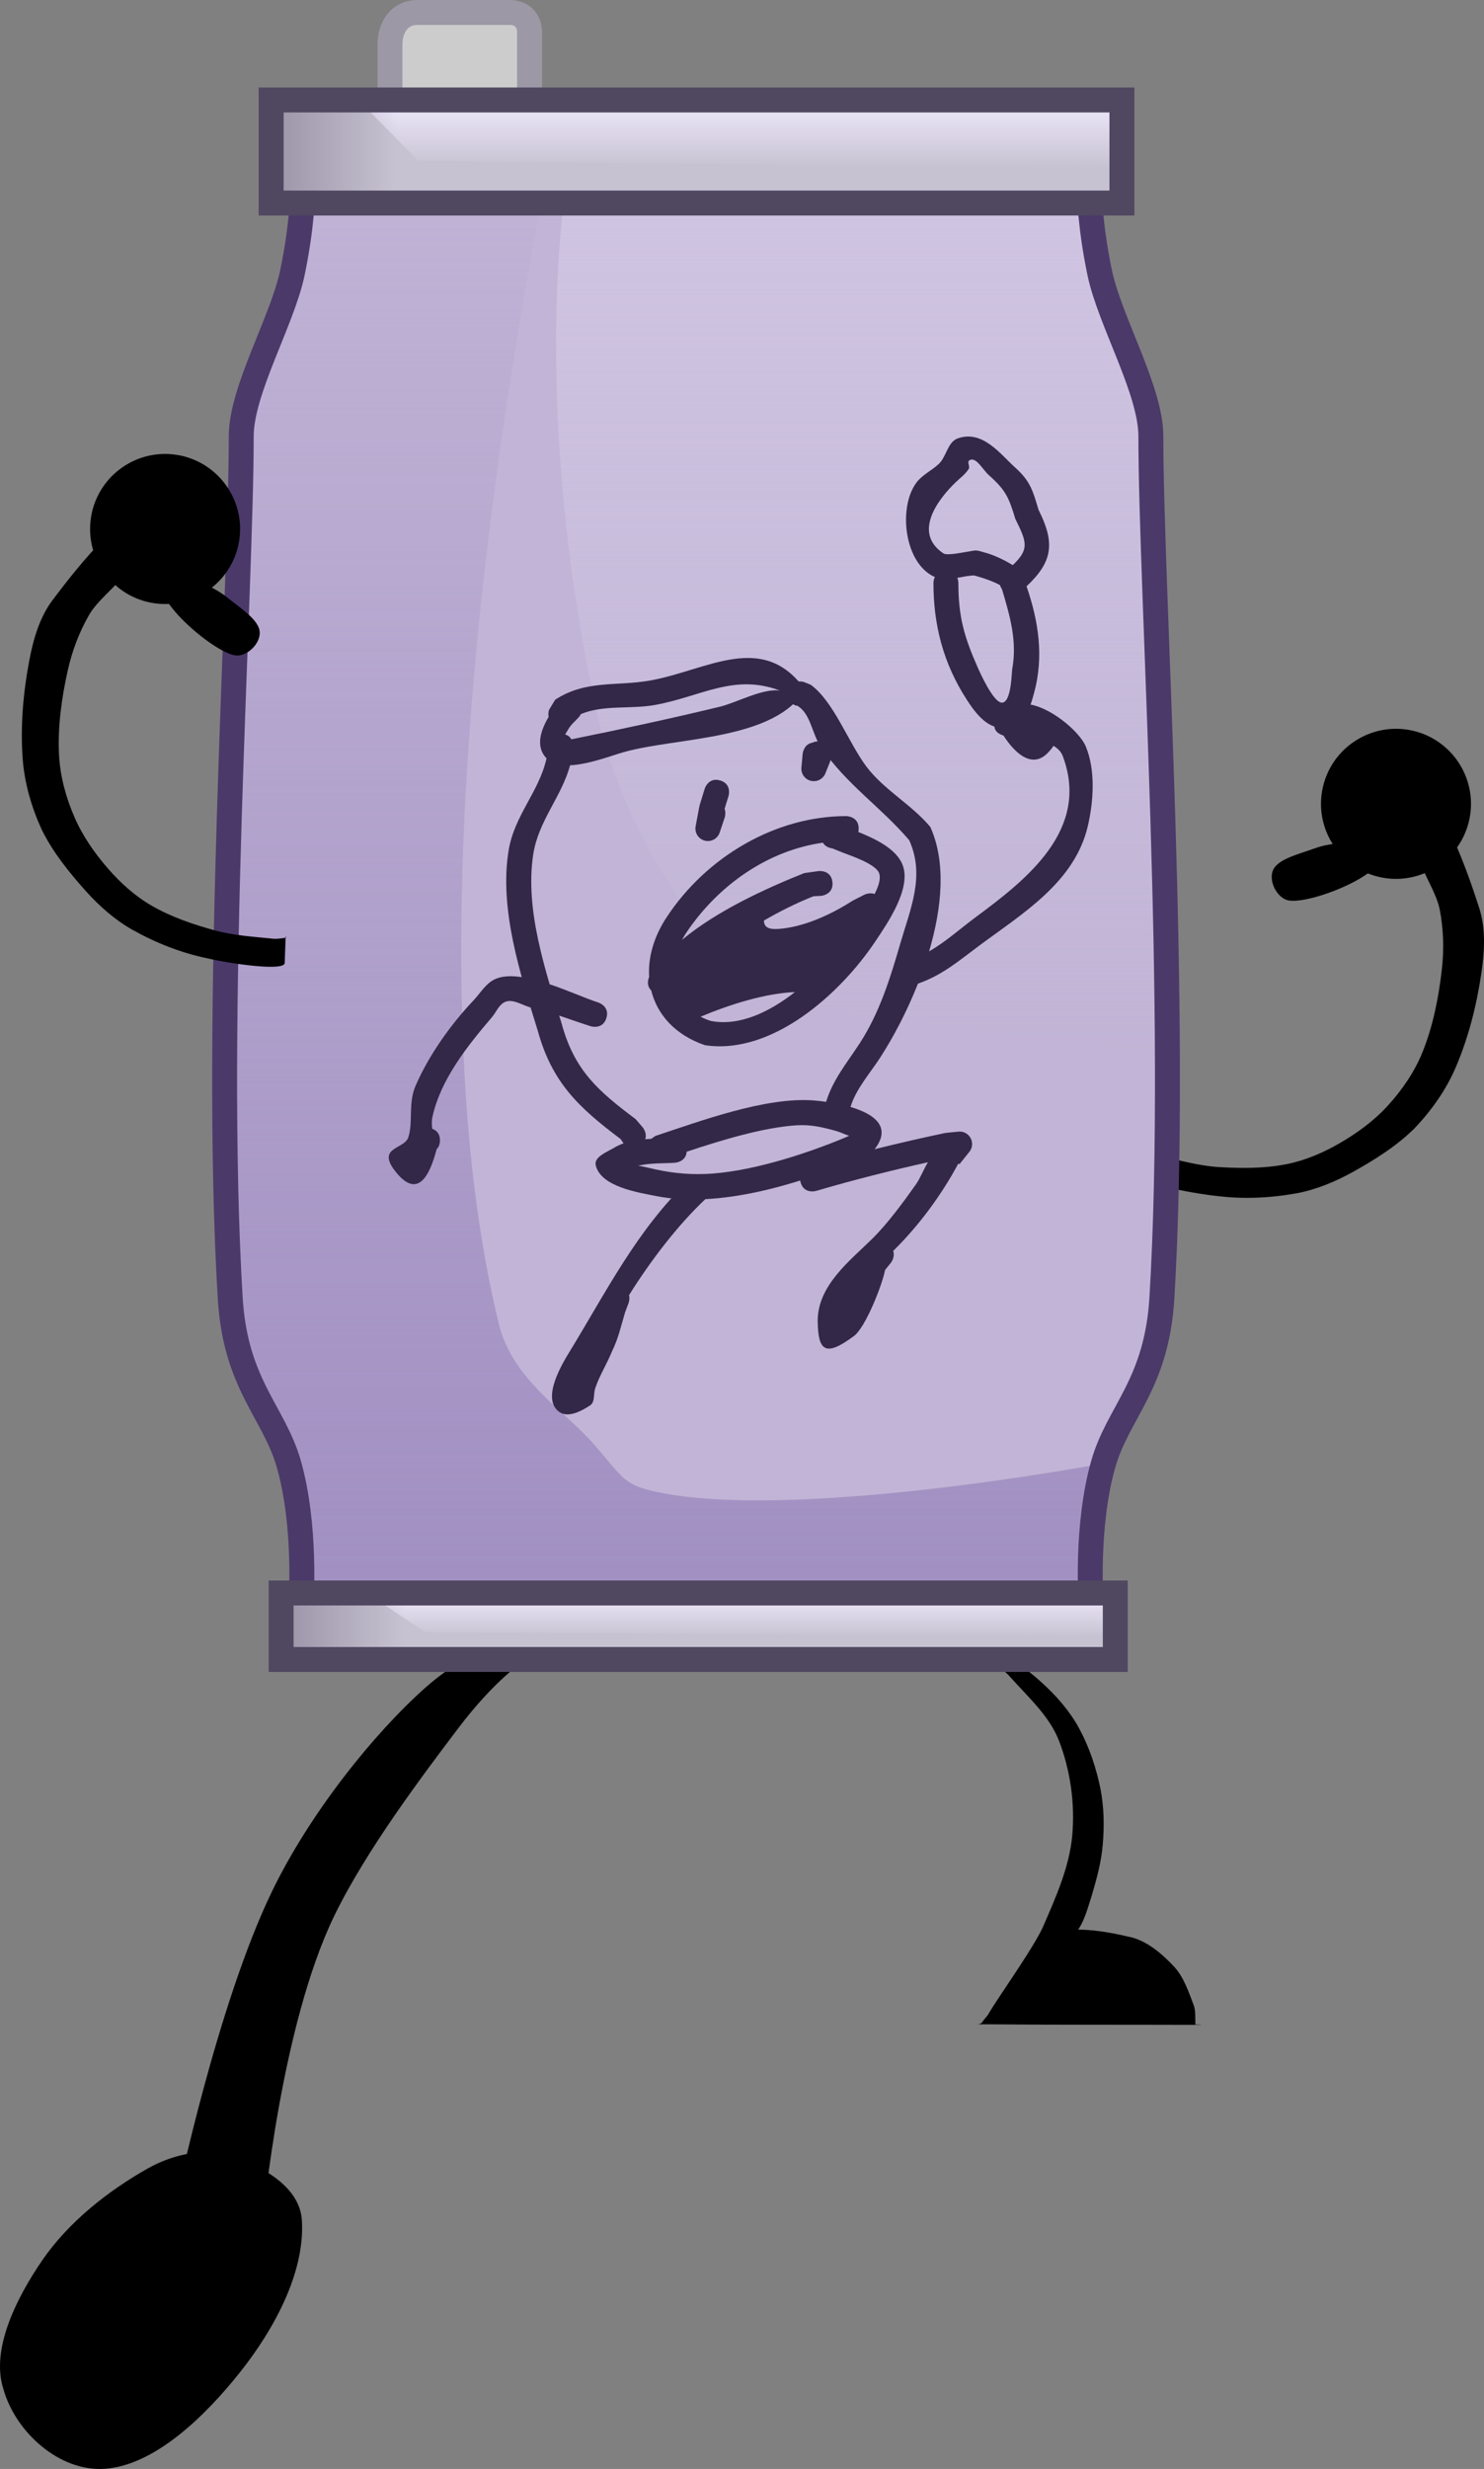 <svg version="1.1" xmlns="http://www.w3.org/2000/svg" xmlns:xlink="http://www.w3.org/1999/xlink" width="148.846" height="247.499" viewBox="0,0,148.846,247.499"><rect x="0" y="0" width="148.846" height="247.499" fill="#808080" stroke="none"/><defs><linearGradient x1="252.391" y1="70.594" x2="252.391" y2="161.594" gradientUnits="userSpaceOnUse" id="color-1"><stop offset="0" stop-color="#d0c5e2"/><stop offset="1" stop-color="#d0c5e2" stop-opacity="0"/></linearGradient><linearGradient x1="232.181" y1="69.139" x2="232.181" y2="216.472" gradientUnits="userSpaceOnUse" id="color-2"><stop offset="0" stop-color="#a18fc2" stop-opacity="0"/><stop offset="1" stop-color="#a18fc2"/></linearGradient><linearGradient x1="239.814" y1="66.834" x2="239.814" y2="72.639" gradientUnits="userSpaceOnUse" id="color-3"><stop offset="0" stop-color="#e9e3f6"/><stop offset="1" stop-color="#e9e3f6" stop-opacity="0"/></linearGradient><linearGradient x1="192.898" y1="70.998" x2="205.357" y2="70.998" gradientUnits="userSpaceOnUse" id="color-4"><stop offset="0" stop-color="#9b94a8"/><stop offset="1" stop-color="#9b94a8" stop-opacity="0"/></linearGradient><linearGradient x1="239.896" y1="216.136" x2="239.896" y2="219.881" gradientUnits="userSpaceOnUse" id="color-5"><stop offset="0" stop-color="#e9e3f6"/><stop offset="1" stop-color="#e9e3f6" stop-opacity="0"/></linearGradient><linearGradient x1="193.895" y1="218.822" x2="206.111" y2="218.822" gradientUnits="userSpaceOnUse" id="color-6"><stop offset="0" stop-color="#9b94a8"/><stop offset="1" stop-color="#9b94a8" stop-opacity="0"/></linearGradient></defs><g transform="translate(-165.577,-55.785)"><g data-paper-data="{&quot;isPaintingLayer&quot;:true}" fill-rule="nonzero" stroke-linejoin="miter" stroke-miterlimit="10" stroke-dasharray="" stroke-dashoffset="0" style="mix-blend-mode: normal"><g fill="#000000" stroke="none" stroke-width="0" stroke-linecap="round"><path d="M184.493,274.189l-1.215,2.115c0,0 4.065,-19.507 9.563,-30.882c3.845,-7.956 10.31,-15.945 15.429,-20.486c3.304,-2.931 6.522,-4.051 6.522,-4.051l3.274,1.463c0,0 -2.856,1.827 -6.519,6.671c-3.643,4.818 -9.264,12.264 -12.456,18.846c-5.364,11.061 -7.094,30.137 -7.094,30.137z"/><path d="M180.422,273.146c2.605,-1.47 5.886,-2.104 8.421,-1.231c3.036,1.047 6.938,3.099 7.023,6.631c0.237,5.143 -2.805,10.753 -6.221,15.048c-3.514,4.42 -8.542,9.307 -13.537,9.67c-4.555,0.331 -8.982,-3.667 -10.19,-7.992c-1.303,-4.03 1.378,-9.228 3.905,-12.92c2.677,-3.893 6.691,-7.005 10.599,-9.207z"/></g><g fill="#000000" stroke="none" stroke-width="0" stroke-linecap="round"><path d="M279.122,250.005c1.662,0.457 3.096,1.724 4.234,2.94c0.967,1.058 1.459,2.556 1.94,3.822c0.22,0.579 0.154,1.255 0.176,1.852c0.006,0.149 -0.052,0.071 -0.088,0.088c-0.062,0.017 1.629,0.065 -0.088,0.059c-6.87,-0.026 -13.766,0.009 -20.639,-0.059c-1.718,-0.017 -0.725,0.071 -0.588,-0.176c0.575,-0.886 1.496,-1.534 2.176,-2.352c0.598,-0.72 1.142,-1.489 1.705,-2.234c1.472,-2.115 1.087,-3.896 2.352,-4.292c2.811,-0.849 5.973,-0.329 8.82,0.353z"/><path d="M265.128,257.766c-2.782,2.742 3.673,-5.762 5.057,-8.82c1.294,-2.966 2.658,-6.024 2.94,-9.173c0.284,-3.17 -0.183,-6.495 -1.323,-9.467c-0.94,-2.449 -3.014,-4.316 -4.792,-6.292c-0.618,-0.766 -1.539,-1.267 -2.352,-1.882c-0.203,-0.154 -0.473,-0.057 -0.529,-0.353l0.5,-1.117c0.166,-0.372 3.82,2.299 5.439,3.793c1.476,1.334 2.821,2.871 3.763,4.616c1.049,1.949 1.694,3.964 2.117,5.998c0.369,1.885 0.394,3.77 0.235,5.645c-0.148,1.735 -0.593,3.349 -1.058,4.939c-0.439,1.359 -0.79,2.847 -1.646,3.881z"/></g><g fill="#000000" stroke="none" stroke-width="0"><g><path d="M280.797,171.157c0.427,0.204 0.772,0.417 1.243,0.517c1.907,0.449 3.837,0.981 5.764,1.101c2.261,0.141 4.571,0.152 6.798,-0.287c1.868,-0.366 3.678,-1.142 5.329,-2.096c1.752,-1.013 3.472,-2.257 4.862,-3.792c1.426,-1.561 2.671,-3.377 3.474,-5.375c1.05,-2.613 1.604,-5.435 1.925,-8.234c0.232,-2.018 0.174,-4.053 -0.207,-6.023c-0.411,-2.121 -2.467,-4.631 -2.177,-6.379l0.842,-5.005c2.12,2.071 4.034,7.308 5.291,11.208c0.665,2.063 0.546,4.339 0.223,6.507c-0.474,3.224 -1.274,6.451 -2.588,9.509c-0.969,2.256 -2.443,4.329 -4.136,6.101c-1.787,1.762 -3.972,3.135 -6.17,4.357c-1.735,0.964 -3.694,1.784 -5.684,2.145c-2.636,0.478 -5.374,0.598 -8.025,0.255c-2.584,-0.274 -7.74,-1.288 -7.507,-2.086l0.76,-2.486c0.053,-0.175 -0.123,0.013 -0.016,0.065z" stroke-linecap="round"/><path d="M303.768,143.662c-2.013,-0.504 -3.633,-1.779 -4.623,-3.431c-0.99,-1.652 -1.351,-3.681 -0.846,-5.694c0.504,-2.013 1.779,-3.633 3.431,-4.623c1.652,-0.99 3.681,-1.351 5.694,-0.846c2.013,0.504 3.633,1.779 4.623,3.431c0.99,1.652 1.351,3.681 0.846,5.694c-0.504,2.013 -1.779,3.633 -3.431,4.623c-1.652,0.99 -3.681,1.351 -5.694,0.846z" stroke-linecap="butt"/></g><path d="M304.025,141.385c0.746,2.034 -7.544,5.292 -9.42,4.607c-1.148,-0.419 -1.93,-2.269 -1.179,-3.261c0.691,-0.913 2.43,-1.335 4.025,-1.905c2.958,-1.057 6.245,-0.341 6.575,0.559z" stroke-linecap="butt"/></g><g><path d="M275.009,68.806c0,0 -0.902,5.492 0.865,13.974c1.009,4.842 5.135,11.782 5.135,16.401c0,15.633 2.835,57.69 1.106,86.387c-0.521,8.652 -4.365,11.411 -5.86,16.579c-1.801,6.226 -1.246,13.992 -1.246,13.992h-79.236c0,0 0.555,-7.766 -1.246,-13.992c-1.495,-5.168 -5.339,-7.928 -5.86,-16.579c-1.729,-28.697 1.106,-70.755 1.106,-86.387c0,-4.619 4.126,-11.559 5.135,-16.401c1.767,-8.482 0.865,-13.974 0.865,-13.974z" fill="#c1b4d6" stroke="#8777a3" stroke-width="0" stroke-linecap="butt"/><path d="M273.558,70.594l4,16.667l3,10.667l2,63.667l-39.667,-5.333c0,0 -13.408,-10.768 -17.463,-29.144c-6.588,-29.854 -3.203,-51.856 -3.203,-51.856z" fill="url(#color-1)" stroke="none" stroke-width="0" stroke-linecap="round"/><path d="M276.255,202.481c-1.801,6.226 -1.246,13.992 -1.246,13.992h-79.236c0,0 0.555,-7.766 -1.246,-13.992c-1.495,-5.168 -5.339,-7.928 -5.86,-16.579c-1.729,-28.697 1.106,-70.755 1.106,-86.387c0,-4.619 4.126,-11.559 5.135,-16.401c1.767,-8.482 0.865,-13.974 0.865,-13.974h25.554c0,0 -16.788,74.023 -5.716,119.361c1.367,5.598 6.512,8.593 9.518,12.048c3.061,3.519 3.002,4.117 6.54,4.841c14.024,2.868 44.587,-2.907 44.587,-2.907z" fill="url(#color-2)" stroke="#8777a3" stroke-width="0" stroke-linecap="butt"/><path d="M275.009,69.139c0,0 -0.902,5.492 0.865,13.974c1.009,4.842 5.135,11.782 5.135,16.401c0,15.633 2.835,57.69 1.106,86.387c-0.521,8.652 -4.365,11.411 -5.86,16.579c-1.801,6.226 -1.246,13.992 -1.246,13.992h-79.236c0,0 0.555,-7.766 -1.246,-13.992c-1.495,-5.168 -5.339,-7.928 -5.86,-16.579c-1.729,-28.697 1.106,-70.755 1.106,-86.387c0,-4.619 4.126,-11.559 5.135,-16.401c1.767,-8.482 0.865,-13.974 0.865,-13.974z" fill="none" stroke="#4b396a" stroke-width="2.5" stroke-linecap="butt"/><g stroke-linecap="butt"><path d="M204.58,61.425c0,-0.208 -0.239,-1.399 -0.297,-2.45c0.63,-0.602 1.268,-1.189 1.91,-1.758c3.853,-0.294 9.161,-1.326 12.231,0.865c1.837,1.311 -0.737,6.823 0.328,8.954c0.045,0.09 0.096,0.176 0.153,0.26c0.067,0.115 0.143,0.224 0.227,0.326c-3.625,2.28 -6.714,4.459 -9.382,6.44c-1.961,-1.413 -3.931,-2.859 -5.789,-4.348c0.578,-3.077 0.62,-6.865 0.62,-8.288z" fill-opacity="0.595" fill="#ffffff" stroke="none" stroke-width="1.755"/><path d="M204.689,68.91c0,0 0,-6.438 0,-8.625c0,-1.785 0.965,-3.25 2.75,-3.25c1.729,0 6.509,0 9.25,0c1.219,0 2,0.781 2,2c0,2.043 0,9.875 0,9.875z" fill="none" stroke="#9d98a6" stroke-width="2.5"/></g><g stroke-linecap="butt"><path d="M192.773,76.139v-10.333h85.333v10.333z" fill="#c7c2d1" stroke="none" stroke-width="NaN"/><path d="M207.523,71.889l-5,-5.055h74.583v5.805z" fill="url(#color-3)" stroke="none" stroke-width="NaN"/><path d="M192.898,76.047v-10.098h12.46v10.098z" fill="url(#color-4)" stroke="none" stroke-width="NaN"/><path d="M192.773,76.139v-10.333h85.333v10.333z" fill="none" stroke="#504761" stroke-width="2.5"/></g><g stroke-linecap="butt"><path d="M193.773,222.139v-6.667h83.667v6.667z" fill="#c7c2d1" stroke="none" stroke-width="NaN"/><path d="M208.235,219.397l-4.902,-3.261h73.127v3.745z" fill="url(#color-5)" stroke="none" stroke-width="NaN"/><path d="M193.895,222.079v-6.515h12.216v6.515z" fill="url(#color-6)" stroke="none" stroke-width="NaN"/><path d="M193.773,222.139v-6.667h83.667v6.667z" fill="none" stroke="#504761" stroke-width="2.5"/></g></g><path d="M229.859,170.57c-0.976,0.781 -1.757,-0.195 -1.757,-0.195l-0.274,-0.406c-4.209,-3.16 -6.895,-5.676 -8.325,-10.902c-1.734,-5.633 -3.876,-12.14 -2.91,-18.041c0.574,-3.504 3.065,-5.885 3.802,-9.222c-1.144,-1.172 -0.58,-2.825 0.209,-4.15c-0.072,-0.372 0.039,-0.705 0.039,-0.705l0.617,-1.02c3.099,-2.023 6.16,-1.317 9.586,-1.938c5.699,-1.034 11.253,-4.978 15.482,0.926c-3.105,5.125 -12.755,4.741 -18.178,6.26c-1.15,0.322 -3.487,1.235 -5.392,1.323c-0.879,3.204 -3.171,5.551 -3.694,8.912c-0.862,5.542 1.213,11.668 2.84,16.959c1.278,4.705 3.632,6.756 7.425,9.598l0.726,0.844c0,0 0.781,0.976 -0.195,1.757zM223.834,127.368c-0.083,0.17 -0.171,0.276 -0.171,0.276c-0.359,0.41 -0.808,0.756 -1.078,1.229c-0.075,0.132 -0.206,0.335 -0.322,0.536c0.313,0.097 0.507,0.285 0.625,0.488c4.848,-0.975 10.028,-2.093 14.898,-3.269c1.662,-0.401 4.347,-1.894 6.043,-1.608c-4.632,-1.752 -7.928,0.59 -12.518,1.426c-2.541,0.463 -5.136,-0.04 -7.477,0.921z" fill="#332847" stroke="none" stroke-width="0.5" stroke-linecap="butt"/><path d="M271.251,130.553c-0.142,0.209 -0.317,0.426 -0.528,0.651c-1.702,1.819 -3.513,-0.151 -4.496,-1.687c-1.093,-0.329 -1.486,-1.27 0.458,-3.12c0.447,-0.425 1.192,-0.257 1.845,-0.03c2.229,0.132 5.315,2.715 5.949,4.236c0.997,2.394 0.782,5.529 0.207,7.991c-1.315,5.633 -6.546,8.759 -10.881,11.978c-2.078,1.543 -3.706,2.965 -6.157,3.816c-1.107,2.801 -2.477,5.389 -3.781,7.403c-1.049,1.62 -2.41,3.109 -2.987,4.959c2.331,0.687 4.281,1.995 2.313,4.372c-0.444,0.537 -1.23,0.656 -1.844,0.984c-5.765,2.397 -13.647,4.82 -19.908,3.585c-1.768,-0.349 -5.612,-0.92 -6.112,-3.1c-0.192,-0.84 1.143,-1.329 1.882,-1.771c1.06,-0.633 2.381,-0.802 3.682,-0.873l0.415,-0.289c4.526,-1.492 11.063,-3.931 15.873,-3.56c0.354,0.027 0.786,0.072 1.259,0.139c0.663,-2.203 2.083,-3.9 3.35,-5.84c2.003,-3.069 3.079,-6.555 4.088,-10.028c1.009,-3.474 2.507,-6.799 0.894,-10.357c-2.876,-3.368 -6.305,-5.582 -8.864,-9.357c-0.918,-1.355 -1.017,-3.376 -2.399,-4.146l-0.077,0.021c0,0 -1.186,-0.395 -0.791,-1.581c0.395,-1.186 1.581,-0.791 1.581,-0.791l0.673,0.271c2.302,1.677 3.752,5.739 5.554,8.161c1.756,2.361 4.505,3.789 6.434,6.085c1.6,3.514 1.183,8.086 -0.118,12.48c1.666,-0.951 3.118,-2.275 4.692,-3.441c5.105,-3.779 11.482,-8.759 8.719,-16.13c-0.171,-0.457 -0.512,-0.781 -0.928,-1.031zM234.451,171.238c-0.072,1.025 -1.159,1.103 -1.159,1.103c-1.119,0.08 -2.256,0.017 -3.357,0.231c-0.095,0.019 -0.215,0.04 -0.35,0.062c0.582,0.103 1.096,0.229 1.17,0.247c1.888,0.448 3.578,0.656 5.528,0.589c4.365,-0.151 10.004,-1.958 14.024,-3.637c0.11,-0.049 0.268,-0.121 0.44,-0.196c-0.425,-0.128 -0.892,-0.363 -1.26,-0.465c-1.401,-0.391 -2.59,-0.683 -4.071,-0.581c-3.351,0.231 -7.451,1.48 -10.966,2.647z" fill="#332847" stroke="none" stroke-width="0.5" stroke-linecap="butt"/><path d="M237.821,134.024c1.195,0.368 0.827,1.562 0.827,1.562l-0.393,1.272c0.158,0.436 0.009,0.881 0.009,0.881l-0.491,1.473c-0.157,0.511 -0.633,0.882 -1.195,0.882c-0.69,0 -1.25,-0.56 -1.25,-1.25c0,-0.087 0.009,-0.173 0.026,-0.255l0.37,-1.975l0.026,0.005c-0.004,-0.025 -0.007,-0.049 -0.011,-0.074l0.519,-1.693c0,0 0.368,-1.195 1.562,-0.827z" fill="#332847" stroke="none" stroke-width="0.5" stroke-linecap="butt"/><path d="M247.079,130.231c0.162,-0.084 0.367,-0.137 0.624,-0.137c1.25,0 1.25,1.25 1.25,1.25l-0.089,0.714l-0.489,1.223c-0.177,0.475 -0.635,0.813 -1.171,0.813c-0.69,0 -1.25,-0.56 -1.25,-1.25c0,-0.043 0.002,-0.086 0.007,-0.129l0.124,-1.359c0,0 0.09,-0.992 0.995,-1.124z" fill="#332847" stroke="none" stroke-width="0.5" stroke-linecap="butt"/><path d="M244.197,148.851c2.454,-0.319 4.901,-1.498 6.961,-2.812l1.112,-0.563c0,0 0.519,-0.26 1.027,-0.071c0.385,-0.743 0.642,-1.494 0.467,-2.055c-0.298,-0.953 -2.856,-1.78 -3.649,-2.095c-0.352,-0.141 -0.704,-0.282 -1.057,-0.423c-0.236,-0.032 -0.7,-0.148 -0.945,-0.573c-5.459,0.77 -10.401,4.175 -13.624,8.91c-0.186,0.273 -0.353,0.55 -0.501,0.83c3.539,-2.949 8.468,-5.176 12.251,-6.69l1.451,-0.207c0,0 1.242,-0.138 1.38,1.104c0.138,1.242 -1.104,1.38 -1.104,1.38l-0.799,0.043c-1.771,0.708 -3.389,1.522 -4.966,2.435c-0.004,0.863 0.799,0.942 1.995,0.786zM236.88,158.131c2.802,0.54 5.795,-0.834 8.431,-2.899c-3.016,0.13 -6.537,1.242 -9.464,2.471c0.316,0.165 0.66,0.309 1.033,0.428zM251.668,139.185c1.674,0.682 3.897,1.7 4.476,3.403c0.799,2.351 -1.543,5.728 -2.767,7.561c-3.507,5.254 -10.359,11.428 -17.1,10.408c-2.972,-1.016 -4.784,-3.06 -5.384,-5.491c-0.484,-0.48 -0.323,-1.072 -0.206,-1.347c-0.122,-1.919 0.448,-3.993 1.731,-5.95c4.001,-6.102 10.942,-10.175 18.035,-10.175c0,0 1.25,0 1.25,1.25c0,0.126 -0.013,0.239 -0.036,0.341z" fill="#332847" stroke="none" stroke-width="0.5" stroke-linecap="butt"/><path d="M265.96,114.653c-0.038,-0.076 -0.068,-0.149 -0.091,-0.219c-0.609,-0.336 -1.275,-0.564 -1.936,-0.779l-0.649,-0.184c-0.571,0.016 -1.131,0.141 -1.686,0.239c0.105,0.27 0.105,0.51 0.105,0.51c0,3.338 0.554,5.331 1.907,8.401c0.189,0.429 1.567,3.572 2.446,3.599c0.974,0.03 0.989,-3.063 1.045,-3.36c0.521,-2.764 -0.224,-5.335 -1.022,-8.005c-0.042,-0.06 -0.081,-0.127 -0.119,-0.202zM267.416,107.805c-0.665,-2.19 -0.963,-2.881 -2.674,-4.406c-0.606,-0.54 -1.309,-1.933 -1.96,-1.447c-0.222,0.166 0.11,0.595 -0.036,0.83c-0.33,0.533 -0.859,0.912 -1.311,1.346c-1.623,1.56 -4.412,5 -1.236,7.131c0.379,0.255 2.054,-0.119 2.883,-0.249c0.106,-0.026 0.21,-0.037 0.304,-0.039c0.025,-0.002 0.047,-0.003 0.066,-0.003c0,0 0.068,0 0.173,0.016c0.105,0.013 0.171,0.032 0.171,0.032l0.927,0.266c0.849,0.289 1.668,0.684 2.437,1.153c1.669,-1.594 1.422,-2.284 0.256,-4.632zM258.956,113.428c-2.728,-1.614 -3.235,-6.851 -1.477,-9.242c0.577,-0.785 1.526,-1.215 2.242,-1.876c0.784,-0.724 0.9,-2.212 1.903,-2.573c2.498,-0.9 4.281,1.571 5.775,2.915c1.502,1.351 1.76,2.267 2.341,4.232c1.682,3.336 1.428,5.213 -1.201,7.674c1.202,3.475 1.754,7.056 0.753,10.706c-0.477,1.74 -0.942,3.313 -3.193,3.455c-1.616,0.103 -2.889,-1.763 -3.574,-2.824c-2.337,-3.622 -3.324,-7.466 -3.324,-11.676c0,0 0,-0.294 0.143,-0.598c-0.13,-0.052 -0.26,-0.116 -0.39,-0.193z" fill="#332847" stroke="none" stroke-width="0.5" stroke-linecap="butt"/><path d="M208.923,168.934c0.355,0.126 0.78,0.43 0.78,1.16c0,0.417 -0.139,0.695 -0.324,0.88c-0.486,1.751 -1.585,5.438 -4.109,2.285c-1.987,-2.482 0.826,-2.255 1.243,-3.421c0.528,-1.476 -0.022,-3.425 0.734,-5.18c1.321,-3.068 3.528,-6.166 5.816,-8.582c0.701,-0.741 1.251,-1.73 2.183,-2.145c2.621,-1.168 7.907,1.581 10.334,2.346c0,0 1.192,0.376 0.816,1.568c-0.376,1.192 -1.568,0.816 -1.568,0.816c-1.991,-0.629 -3.863,-1.396 -5.895,-1.847c-0.92,-0.204 -1.936,-0.994 -2.771,-0.557c-0.575,0.301 -0.823,1.002 -1.244,1.496c-2.467,2.892 -5.161,6.244 -5.976,10.04c-0.08,0.37 -0.056,0.755 -0.018,1.141z" fill="#332847" stroke="none" stroke-width="0.5" stroke-linecap="butt"/><path d="M255.164,181.184c0.211,0.598 -0.211,1.16 -0.211,1.16l-0.604,0.75c-0.256,1.407 -1.936,5.738 -3.122,6.618c-2.831,2.104 -3.588,1.548 -3.633,-1.444c-0.054,-3.615 3.277,-6.134 5.493,-8.327c1.523,-1.506 3.109,-3.662 4.343,-5.407c0.44,-0.623 0.777,-1.515 1.221,-2.242c-3.773,0.844 -7.502,1.781 -11.221,2.875c0,0 -1.199,0.353 -1.552,-0.847c-0.353,-1.199 0.847,-1.552 0.847,-1.552c4.519,-1.329 9.053,-2.433 13.66,-3.411l0.071,0.014l-0.002,-0.023l1.233,-0.123c0.046,-0.005 0.093,-0.008 0.141,-0.008c0.69,0 1.25,0.56 1.25,1.25c0,0.299 -0.105,0.574 -0.28,0.789l-0.994,1.242l-0.103,-0.083c-1.698,3.176 -3.98,6.256 -6.537,8.766z" fill="#332847" stroke="none" stroke-width="0.5" stroke-linecap="butt"/><path d="M228.671,185.613c0.097,0.411 -0.047,0.795 -0.047,0.795l-0.348,0.92c-0.417,1.383 -0.664,2.596 -1.307,3.903c-0.509,1.271 -1.257,2.422 -1.692,3.719c-0.189,0.563 -0.007,1.378 -0.5,1.708c-0.872,0.584 -2.208,1.278 -3.074,0.685c-1.951,-1.336 0.376,-5.034 1.066,-6.163c3.589,-5.871 6.739,-12.158 11.825,-16.994c0,0 0.907,-0.86 1.767,0.048c0.86,0.907 -0.048,1.767 -0.048,1.767c-2.801,2.643 -5.491,6.177 -7.642,9.611z" fill="#332847" stroke="none" stroke-width="0.5" stroke-linecap="butt"/><g data-paper-data="{&quot;index&quot;:null}" fill="#000000" stroke="none" stroke-width="0"><g><path d="M194.226,149.727l-0.093,2.598c-0.04,0.831 -5.244,0.106 -7.777,-0.478c-2.617,-0.541 -5.167,-1.548 -7.502,-2.86c-1.764,-0.991 -3.348,-2.405 -4.673,-3.883c-1.679,-1.872 -3.296,-3.883 -4.41,-6.132c-1.022,-2.228 -1.738,-4.668 -1.918,-7.117c-0.244,-3.319 0.053,-6.631 0.658,-9.833c0.403,-2.154 1.033,-4.345 2.335,-6.078c2.461,-3.276 5.979,-7.601 8.659,-8.867l-0.838,5.006c-0.296,1.747 -3.059,3.448 -4.14,5.319c-1.003,1.738 -1.722,3.642 -2.162,5.625c-0.61,2.75 -1.007,5.599 -0.868,8.411c0.107,2.151 0.691,4.274 1.529,6.215c0.813,1.905 2.033,3.642 3.358,5.171c1.249,1.441 2.707,2.766 4.353,3.721c1.962,1.142 4.148,1.885 6.331,2.491c1.86,0.515 3.858,0.643 5.807,0.841c0.477,0.059 0.873,-0.03 1.344,-0.083c0.118,-0.013 0.012,-0.249 0.006,-0.066z" stroke-linecap="round"/><path d="M176.376,113.647c-1.238,-1.475 -1.914,-3.422 -1.734,-5.489c0.18,-2.068 1.184,-3.868 2.659,-5.106c1.475,-1.238 3.422,-1.914 5.489,-1.734c2.068,0.18 3.868,1.184 5.106,2.659c1.238,1.475 1.914,3.422 1.734,5.489c-0.18,2.068 -1.184,3.868 -2.659,5.106c-1.475,1.238 -3.422,1.914 -5.489,1.734c-2.068,-0.18 -3.868,-1.184 -5.106,-2.659z" stroke-linecap="butt"/></g><path d="M188.38,115.688c1.322,1.059 2.827,2.026 3.183,3.115c0.386,1.182 -0.958,2.676 -2.179,2.697c-1.997,0.035 -8.77,-5.751 -7.401,-7.43c0.605,-0.742 3.946,-0.347 6.397,1.618z" stroke-linecap="butt"/></g></g></g></svg>